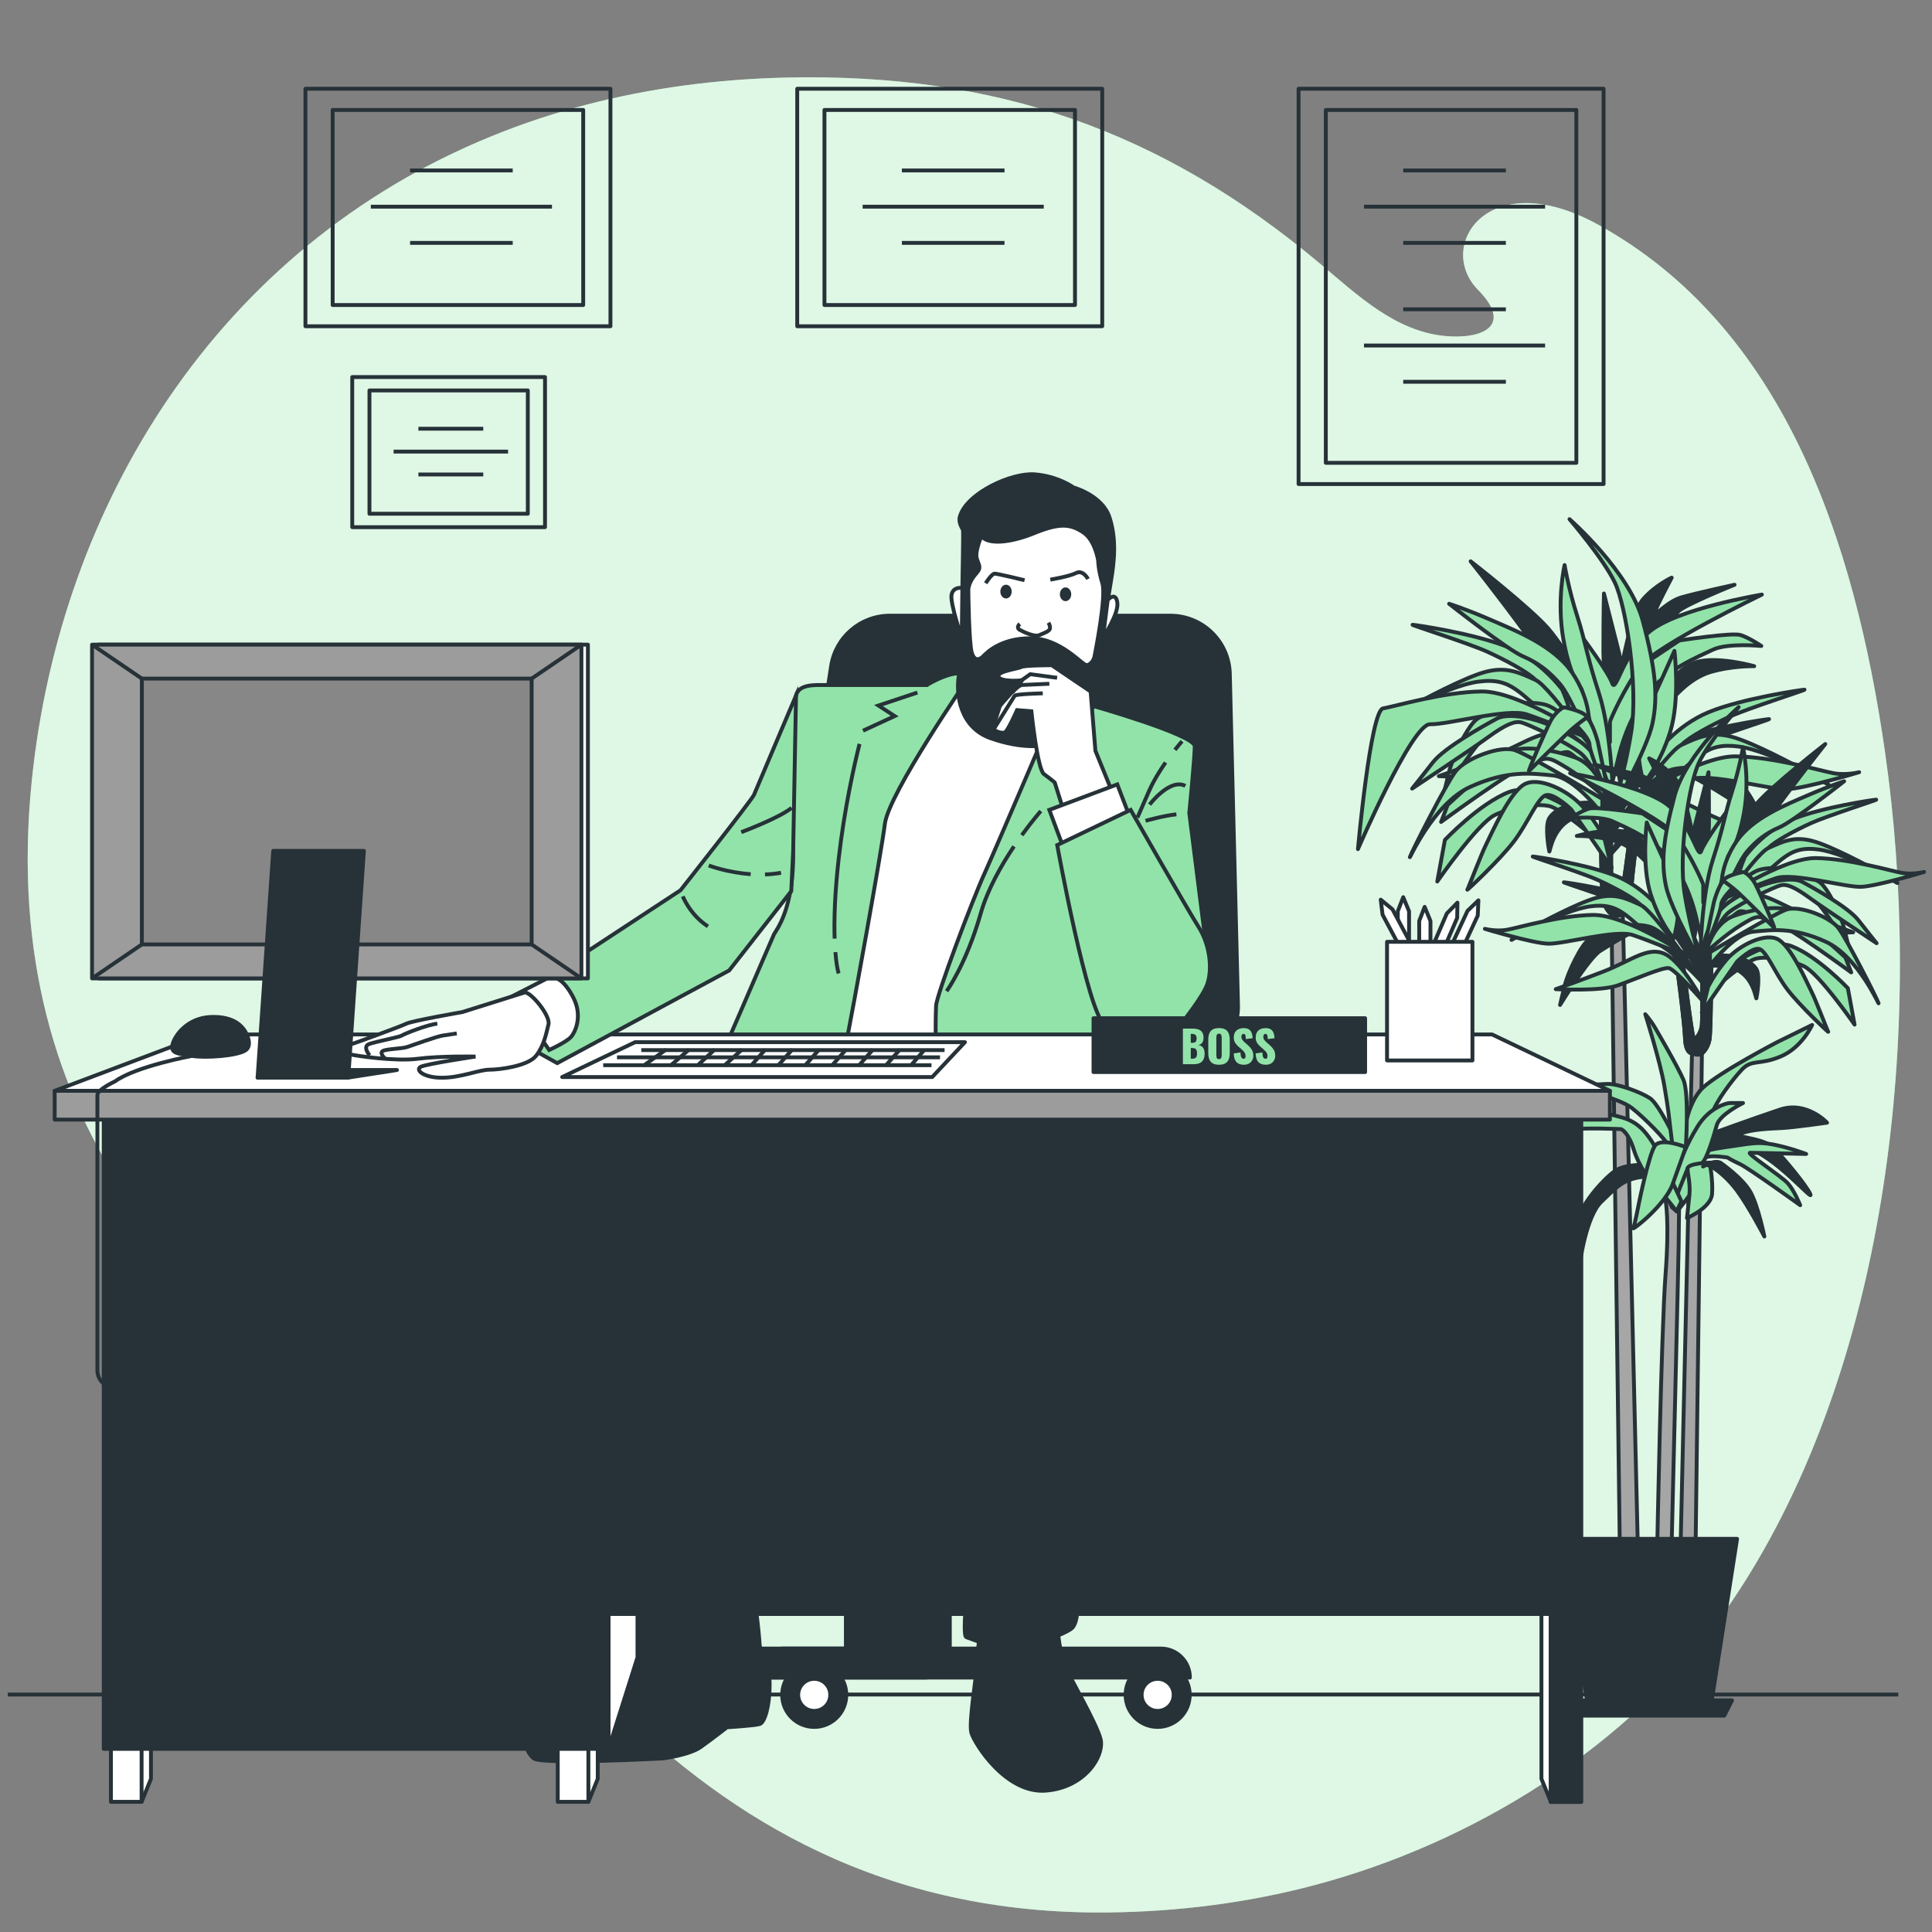 <?xml version="1.0" encoding="utf-8"?>
<!-- Generator: Adobe Illustrator 27.5.0, SVG Export Plug-In . SVG Version: 6.00 Build 0)  -->
<svg version="1.1" xmlns="http://www.w3.org/2000/svg" xmlns:xlink="http://www.w3.org/1999/xlink" x="0px" y="0px" viewBox="0 0 500 500" style="enable-background:new 0 0 500 500;" xml:space="preserve">
<rect x="0" y="0" width="500" height="500" fill="#808080" stroke="none"/>
<g id="Background_Simple">
	<g>
		<path style="fill:#92E3A9;" d="M453.064,406.878c-1.775,2.907-3.617,5.758-5.536,8.54
			c-25.553,37.039-67.129,61.769-107.188,72.415c-17.549,4.673-35.499,6.888-53.367,7.108
			c-117.194,1.39-157.58-100.475-194.625-127.434C55.303,340.55-1.427,294.674,8.265,201.66
			c7.358-70.721,47.75-137.474,119.102-166.471c7.859-3.204,16.101-5.949,24.713-8.179c16.021-4.151,33.331-6.569,51.923-6.947
			c53.403-1.091,96.362,13.456,137.845,48.349c9.643,8.111,19.207,17.225,31.96,18.529c9.271,0.948,18.168-2.306,8.703-11.927
			c-11.124-11.309,2.607-32.623,31.182-16.822c47.727,26.391,66.216,81.128,74.156,136.505
			C497.596,262.669,489.826,346.683,453.064,406.878z"/>
		<path style="opacity:0.7;fill:#FFFFFF;" d="M453.064,406.878c-1.775,2.907-3.617,5.758-5.536,8.54
			c-25.553,37.039-67.129,61.769-107.188,72.415c-17.549,4.673-35.499,6.888-53.367,7.108
			c-117.194,1.39-157.58-100.475-194.625-127.434C55.303,340.55-1.427,294.674,8.265,201.66
			c7.358-70.721,47.75-137.474,119.102-166.471c7.859-3.204,16.101-5.949,24.713-8.179c16.021-4.151,33.331-6.569,51.923-6.947
			c53.403-1.091,96.362,13.456,137.845,48.349c9.643,8.111,19.207,17.225,31.96,18.529c9.271,0.948,18.168-2.306,8.703-11.927
			c-11.124-11.309,2.607-32.623,31.182-16.822c47.727,26.391,66.216,81.128,74.156,136.505
			C497.596,262.669,489.826,346.683,453.064,406.878z"/>
	</g>
</g>
<g id="Floor">
	
		<line style="fill:none;stroke:#263238;stroke-linejoin:round;stroke-miterlimit:10;" x1="491.275" y1="438.534" x2="2.002" y2="438.534"/>
</g>
<g id="Plant">
	<g>
		<g>
			<g>
				<path style="fill:#A6A6A6;stroke:#263238;stroke-linecap:round;stroke-linejoin:round;stroke-miterlimit:10;" d="
					M414.249,203.379c0,0,0,26.447,0.566,29.275c0.566,2.829,2.232,3.992,2.232,3.992l2.152,163.246l4.667,0.283l-2.829-118.87
					l-1.065-44.659c0,0,1.913,0.11,2.055-4.557c0.141-4.667,2.687-23.477,2.687-23.477l-1.839-0.566c0,0-2.829,23.335-3.394,24.043
					c-0.566,0.707-2.121-1.414-2.404-3.677c-0.283-2.263,0-25.174,0-25.174L414.249,203.379z"/>
				<path style="fill:#263238;stroke:#263238;stroke-linecap:round;stroke-linejoin:round;stroke-miterlimit:10;" d="
					M419.973,236.646c0.2-0.077,0.43-0.165,0.671-0.256c0.566-0.41,1.298-1.481,1.383-4.301c0.141-4.667,2.687-23.477,2.687-23.477
					l-1.839-0.566c0,0-2.829,23.335-3.394,24.043c-0.566,0.707-2.121-1.414-2.404-3.677c-0.283-2.263,0-25.174,0-25.174
					l-2.829,0.142c0,0,0,26.447,0.566,29.275c0.566,2.829,2.232,3.992,2.232,3.992S417.736,237.506,419.973,236.646z"/>
				<path style="fill:#263238;stroke:#263238;stroke-linecap:round;stroke-linejoin:round;stroke-miterlimit:10;" d="
					M419.07,202.931c0,0,5.374-7.496,14.001-11.031c8.627-3.536,24.184-5.798,24.75-5.798s-14.567,4.808-19.234,6.93
					c-4.667,2.121-10.749,5.374-12.587,7.354c-1.839,1.98-10.466,15.84-10.466,15.84S415.817,210.568,419.07,202.931z"/>
				<path style="fill:#92E3A9;stroke:#263238;stroke-linecap:round;stroke-linejoin:round;stroke-miterlimit:10;" d="
					M404.329,178.524c0,0-5.374-7.496-14.001-11.031c-8.627-3.536-24.184-5.798-24.75-5.798c-0.566,0,14.567,4.809,19.234,6.93
					c4.667,2.121,10.749,5.374,12.587,7.354c1.839,1.98,10.466,15.84,10.466,15.84S407.581,186.161,404.329,178.524z"/>
				<path style="fill:#92E3A9;stroke:#263238;stroke-linecap:round;stroke-linejoin:round;stroke-miterlimit:10;" d="
					M416.208,199.596c0,0-14.708-21.78-18.81-23.618c-4.101-1.839-7.354-3.536-12.87-2.121c-5.516,1.414-16.971,7.637-19.093,8.768
					c-2.121,1.131-4.95,3.111-6.081,3.677c-1.131,0.566,14.567-8.769,23.335-9.9c8.768-1.132,10.324,3.111,19.8,10.465
					C411.966,194.222,416.208,199.596,416.208,199.596z"/>
				<path style="fill:#92E3A9;stroke:#263238;stroke-linecap:round;stroke-linejoin:round;stroke-miterlimit:10;" d="
					M416.208,199.596c0,0-9.759-15.557-16.406-17.254c-6.647-1.697-14.567,1.98-17.254,3.536
					c-2.687,1.556-6.647,10.324-7.496,13.718c-0.849,3.394-1.414,5.94-1.414,5.94s8.486-13.86,11.88-15.981
					c3.394-2.121,8.627-5.374,10.183-5.657C397.257,183.615,412.814,193.091,416.208,199.596z"/>
				<path style="fill:#92E3A9;stroke:#263238;stroke-linecap:round;stroke-linejoin:round;stroke-miterlimit:10;" d="
					M412.249,191.535c0,0-18.951-12.729-28.851-12.587c-9.9,0.141-22.204,3.818-25.457,4.384
					c-3.253,0.566-6.506,36.418-6.506,36.418s14.001-32.458,18.668-32.317c4.667,0.141,19.941-4.243,25.033-2.546
					C400.227,186.585,412.249,191.535,412.249,191.535z"/>
				<path style="fill:#92E3A9;stroke:#263238;stroke-linecap:round;stroke-linejoin:round;stroke-miterlimit:10;" d="
					M415.926,204.546c0,0-6.081-11.456-11.173-14.001c-5.091-2.546-10.183,1.98-18.244,5.091
					c-8.061,3.111-14.143,5.233-14.143,5.233s13.294,0.707,18.386-1.132c5.091-1.838,13.153-5.374,14.991-5.091
					C407.581,194.929,415.926,204.546,415.926,204.546z"/>
				<path style="fill:#263238;stroke:#263238;stroke-linecap:round;stroke-linejoin:round;stroke-miterlimit:10;" d="
					M420.331,208.329c0,0-5.374-28.992-5.374-39.6c0-10.607,0.141-15.133,0.141-15.133s3.536,13.86,3.96,15.557
					c0.424,1.697,0.424,4.526,0.424,4.526s2.546-14.991,5.799-18.668c3.253-3.677,7.354-5.516,7.354-5.516s-3.677,6.93-4.384,8.91
					c-0.707,1.98,2.97-2.687,6.93-3.819c3.96-1.131,13.719-3.253,13.719-3.253s-13.011,5.233-14.567,6.93
					c-1.556,1.697-5.374,7.92-5.657,8.627c-0.283,0.707-4.95,8.768-6.223,13.436S420.331,208.329,420.331,208.329z"/>
				<path style="fill:#92E3A9;stroke:#263238;stroke-linecap:round;stroke-linejoin:round;stroke-miterlimit:10;" d="
					M423.583,173.113l11.031-7.354c0,0,13.577-2.121,15.84-1.414c2.263,0.707,5.374,2.829,5.374,2.829s-8.768-0.848-12.587,0.99
					c-3.818,1.839-12.163,5.091-17.113,11.738c-4.95,6.647-6.788,14.001-7.354,16.406c-0.566,2.404-1.697,6.93-1.697,6.93
					s-2.546-12.304-1.556-17.254C416.512,181.033,423.583,173.113,423.583,173.113z"/>
				<path style="fill:#92E3A9;stroke:#263238;stroke-linecap:round;stroke-linejoin:round;stroke-miterlimit:10;" d="
					M409.724,165.194c0,0,6.506,8.768,7.496,11.597c0.99,2.828,2.546-7.071,9.476-13.153c6.93-6.081,29.275-9.758,29.275-9.758
					s-27.154,13.153-31.255,18.385c-4.102,5.233-8.061,14.143-8.061,14.567c0,0.424,0,5.233,0,5.233L409.724,165.194z"/>
				<path style="fill:#263238;stroke:#263238;stroke-linecap:round;stroke-linejoin:round;stroke-miterlimit:10;" d="
					M414.403,183.592c0,0-9.051-15.557-13.718-20.931c-4.667-5.374-20.083-17.396-20.083-17.396s6.364,7.92,14.567,19.093
					c8.203,11.173,21.214,27.578,21.214,27.578L414.403,183.592z"/>
				<path style="fill:#92E3A9;stroke:#263238;stroke-linecap:round;stroke-linejoin:round;stroke-miterlimit:10;" d="
					M413.118,213.986c0,0-14.708-12.021-22.487-9.051c-7.778,2.97-16.688,12.445-16.688,12.445l-1.98,10.749
					c0,0,10.466-15.133,14.991-17.254c4.526-2.121,10.89-2.97,14.001-2.263c3.111,0.707,12.304,8.486,12.728,9.476
					C414.108,219.077,413.118,213.986,413.118,213.986z"/>
				<path style="fill:#92E3A9;stroke:#263238;stroke-linecap:round;stroke-linejoin:round;stroke-miterlimit:10;" d="
					M409.299,178.346c0,0-2.829-2.546-4.667-12.728c-1.839-10.183,0.283-19.376,0.283-19.376s0.99,6.081,3.253,13.153
					c2.263,7.071,2.263,9.617,5.657,20.083c3.394,10.466,3.818,29.275,3.677,29.7C417.361,209.602,409.299,178.346,409.299,178.346z
					"/>
				<path style="fill:#263238;stroke:#263238;stroke-linecap:round;stroke-linejoin:round;stroke-miterlimit:10;" d="
					M432.493,181.316c0,0,4.384-5.657,10.041-7.354c5.657-1.697,11.456-1.556,11.456-1.556s-8.486-2.404-14.143-1.273
					c-5.657,1.132-10.041,7.779-12.021,14.001c-1.98,6.223-1.98,20.79-1.98,20.79S428.958,186.832,432.493,181.316z"/>
				<path style="fill:#92E3A9;stroke:#263238;stroke-linecap:round;stroke-linejoin:round;stroke-miterlimit:10;" d="
					M411.22,186.798c0,0,0.305-5.955-4.428-12.826c-4.733-6.871-14.353-10.688-21.071-13.589
					c-6.718-2.901-10.688-4.123-10.688-4.123s15.116,11.91,19.086,13.589c3.97,1.68,6.871,3.97,9.62,7.176
					c2.748,3.206,7.635,14.964,7.635,15.727C411.373,193.516,411.22,186.798,411.22,186.798z"/>
				<path style="fill:#92E3A9;stroke:#263238;stroke-linecap:round;stroke-linejoin:round;stroke-miterlimit:10;" d="
					M428.251,195.318c0,0,5.374-7.496,14.001-11.031c8.627-3.536,24.184-5.798,24.75-5.798s-14.567,4.809-19.234,6.93
					c-4.667,2.121-10.748,5.374-12.587,7.354c-1.839,1.98-10.465,15.84-10.465,15.84S424.998,202.955,428.251,195.318z"/>
				<path style="fill:#92E3A9;stroke:#263238;stroke-linecap:round;stroke-linejoin:round;stroke-miterlimit:10;" d="
					M416.371,216.39c0,0,14.708-21.78,18.81-23.618c4.101-1.839,7.354-3.536,12.87-2.121c5.516,1.414,16.971,7.637,19.093,8.768
					c2.121,1.131,4.95,3.111,6.081,3.677c1.131,0.566-14.567-8.768-23.336-9.9c-8.768-1.131-10.324,3.111-19.8,10.466
					C420.613,211.016,416.371,216.39,416.371,216.39z"/>
				<path style="fill:#263238;stroke:#263238;stroke-linecap:round;stroke-linejoin:round;stroke-miterlimit:10;" d="
					M416.371,216.39c0,0,9.758-15.557,16.405-17.254c6.647-1.697,14.567,1.98,17.254,3.536c2.687,1.556,6.647,10.324,7.496,13.718
					c0.849,3.394,1.414,5.94,1.414,5.94s-8.486-13.86-11.88-15.981s-8.627-5.374-10.183-5.657
					C435.322,200.409,419.765,209.885,416.371,216.39z"/>
				<path style="fill:#92E3A9;stroke:#263238;stroke-linecap:round;stroke-linejoin:round;stroke-miterlimit:10;" d="
					M420.331,208.329c0,0,18.951-12.728,28.851-12.587c9.9,0.141,22.204,3.818,25.457,4.384c3.253,0.566,6.506-0.283,6.506-0.283
					s-14.001,4.243-18.668,4.384c-4.667,0.141-19.941-4.243-25.033-2.546C432.352,203.379,420.331,208.329,420.331,208.329z"/>
				<path style="fill:#92E3A9;stroke:#263238;stroke-linecap:round;stroke-linejoin:round;stroke-miterlimit:10;" d="
					M425.422,202.672c0,0-3.253-9.9,0.141-17.113c3.394-7.213,7.779-17.113,7.779-17.113s1.556,12.587-1.132,21.073
					C429.523,198.005,425.422,202.672,425.422,202.672z"/>
				<path style="fill:#92E3A9;stroke:#263238;stroke-linecap:round;stroke-linejoin:round;stroke-miterlimit:10;" d="
					M417.219,209.885c0,0,0-12.304-8.486-18.103c-8.486-5.799-17.961-7.637-21.355-5.799c-3.394,1.839-13.577,7.496-16.547,11.314
					c-2.97,3.819-5.374,6.788-5.374,6.788s14.991-9.9,19.658-13.294c4.667-3.394,6.93-4.243,8.627-3.818
					c1.697,0.424,11.456,4.95,15.274,7.92C412.835,197.863,417.219,209.885,417.219,209.885z"/>
				<path style="fill:#263238;stroke:#263238;stroke-linecap:round;stroke-linejoin:round;stroke-miterlimit:10;" d="
					M417.502,211.865c-0.142-0.424,0.283-3.677-5.516-4.101c-5.798-0.424-10.183,2.121-11.173,4.243
					c-0.99,2.121,0,7.778,0.141,8.344c0.141,0.566,0.849-7.496,7.637-9.051C415.381,209.743,417.502,211.865,417.502,211.865z"/>
				<path style="fill:#92E3A9;stroke:#263238;stroke-linecap:round;stroke-linejoin:round;stroke-miterlimit:10;" d="
					M415.239,217.097c0,0-1.839-3.96-5.516-8.203s-11.597-8.203-15.415-5.799c-3.819,2.404-8.203,12.446-9.617,15.274
					c-1.414,2.829-4.667,11.456-4.95,11.88c-0.283,0.424,8.344-7.637,12.021-12.446c3.677-4.809,6.223-11.456,8.344-12.021
					c2.121-0.566,6.506,3.677,6.506,3.677l10.466,15.133L415.239,217.097z"/>
				<path style="fill:#92E3A9;stroke:#263238;stroke-linecap:round;stroke-linejoin:round;stroke-miterlimit:10;" d="
					M415.805,206.773c0,0-1.839-8.486-8.203-10.748c-6.364-2.263-14.001-3.111-16.971-1.414
					c-2.97,1.697-15.981,13.718-15.981,13.718l-1.697,4.384c0,0,19.093-14.001,23.477-15.416c4.384-1.414,4.384-1.414,9.051,1.414
					C410.148,201.54,415.805,206.773,415.805,206.773z"/>
				<path style="fill:#92E3A9;stroke:#263238;stroke-linecap:round;stroke-linejoin:round;stroke-miterlimit:10;" d="
					M414.674,206.773c0,0-18.527-11.173-22.487-12.587c-3.96-1.414-12.87,2.121-15.416,5.374
					c-2.546,3.253-11.455,20.931-11.88,22.204c-0.424,1.273,5.94-13.719,15.557-18.103c9.617-4.384,15.84-3.536,21.497-2.97
					c5.657,0.566,12.728,10.041,12.728,10.041V206.773z"/>
				<path style="fill:#92E3A9;stroke:#263238;stroke-linecap:round;stroke-linejoin:round;stroke-miterlimit:10;" d="
					M416.654,221.34c0,0,6.081-11.456,11.173-14.001c5.091-2.546,10.183,1.98,18.244,5.091c8.061,3.111,14.143,5.233,14.143,5.233
					s-13.294,0.707-18.386-1.131c-5.091-1.839-13.153-5.374-14.991-5.091C424.998,211.723,416.654,221.34,416.654,221.34z"/>
				<path style="fill:#92E3A9;stroke:#263238;stroke-linecap:round;stroke-linejoin:round;stroke-miterlimit:10;" d="
					M417.219,209.885c0,0,3.111-8.91,4.95-20.507c1.839-11.597-1.273-32.387-4.243-38.609c-2.97-6.223-11.738-16.406-11.738-16.406
					s15.557,13.577,18.951,26.305c3.394,12.729,3.96,19.517,2.546,26.447C426.271,194.045,417.219,209.885,417.219,209.885z"/>
				<g>
					<path style="fill:#92E3A9;stroke:#263238;stroke-linecap:round;stroke-linejoin:round;stroke-miterlimit:10;" d="
						M413.511,191.989c0,0-1.374-5.191-2.901-6.26c-1.527-1.069-4.581,0.153-4.581,0.153s5.344,4.733,5.344,6.871
						c0,2.138,5.429,15.009,5.429,15.009L413.511,191.989z"/>
					<path style="fill:#92E3A9;stroke:#263238;stroke-linecap:round;stroke-linejoin:round;stroke-miterlimit:10;" d="
						M410.61,185.729c0,0-2.29,1.602-4.078,3.22c-1.788,1.617-10.301,10.045-10.811,10.556c-0.511,0.511,4.427-10.726,5.533-12.855
						c1.107-2.128,3.065-3.661,3.66-3.575C405.51,183.16,410.772,184.382,410.61,185.729z"/>
				</g>
			</g>
			<g>
				<path style="fill:#A6A6A6;stroke:#263238;stroke-linecap:round;stroke-linejoin:round;stroke-miterlimit:10;" d="
					M442.903,243.479c0,0,0,23.175-0.496,25.654c-0.496,2.478-1.956,3.498-1.956,3.498l-1.886,147.592l-4.09,0.248l2.479-108.705
					l0.933-39.135c0,0-1.677,0.096-1.801-3.994c-0.124-4.09-2.355-20.573-2.355-20.573l1.611-0.496c0,0,2.479,20.449,2.974,21.068
					c0.496,0.62,1.859-1.239,2.107-3.222c0.248-1.983,0-22.06,0-22.06L442.903,243.479z"/>
				<path style="fill:#263238;stroke:#263238;stroke-linecap:round;stroke-linejoin:round;stroke-miterlimit:10;" d="
					M437.888,272.631c-0.176-0.067-0.377-0.144-0.588-0.224c-0.496-0.359-1.137-1.298-1.212-3.769
					c-0.124-4.09-2.355-20.573-2.355-20.573l1.611-0.496c0,0,2.479,20.449,2.974,21.068c0.496,0.62,1.859-1.239,2.107-3.222
					c0.248-1.983,0-22.06,0-22.06l2.479,0.124c0,0,0,23.175-0.496,25.654c-0.496,2.478-1.956,3.498-1.956,3.498
					S439.848,273.385,437.888,272.631z"/>
				<path style="fill:#263238;stroke:#263238;stroke-linecap:round;stroke-linejoin:round;stroke-miterlimit:10;" d="
					M438.679,243.087c0,0-4.709-6.568-12.269-9.667c-7.56-3.098-21.192-5.081-21.688-5.081s12.765,4.214,16.855,6.073
					c4.09,1.859,9.419,4.709,11.03,6.444c1.611,1.735,9.171,13.88,9.171,13.88S441.529,249.779,438.679,243.087z"/>
				<path style="fill:#92E3A9;stroke:#263238;stroke-linecap:round;stroke-linejoin:round;stroke-miterlimit:10;" d="
					M451.597,221.699c0,0,4.709-6.568,12.269-9.667c7.56-3.098,21.192-5.081,21.688-5.081c0.496,0-12.765,4.214-16.855,6.073
					c-4.09,1.859-9.419,4.709-11.03,6.445c-1.611,1.735-9.171,13.88-9.171,13.88S448.746,228.391,451.597,221.699z"/>
				<path style="fill:#92E3A9;stroke:#263238;stroke-linecap:round;stroke-linejoin:round;stroke-miterlimit:10;" d="
					M441.187,240.165c0,0,12.889-19.085,16.483-20.697s6.444-3.098,11.278-1.859c4.833,1.239,14.872,6.692,16.731,7.684
					c1.859,0.991,4.338,2.726,5.329,3.222c0.991,0.496-12.765-7.684-20.449-8.675c-7.684-0.991-9.047,2.727-17.35,9.171
					C444.905,235.455,441.187,240.165,441.187,240.165z"/>
				<path style="fill:#92E3A9;stroke:#263238;stroke-linecap:round;stroke-linejoin:round;stroke-miterlimit:10;" d="
					M441.187,240.165c0,0,8.551-13.632,14.376-15.12s12.765,1.735,15.12,3.098s5.825,9.047,6.568,12.021
					c0.744,2.974,1.239,5.205,1.239,5.205s-7.436-12.145-10.41-14.004c-2.974-1.859-7.56-4.709-8.923-4.957
					C457.793,226.161,444.161,234.464,441.187,240.165z"/>
				<path style="fill:#92E3A9;stroke:#263238;stroke-linecap:round;stroke-linejoin:round;stroke-miterlimit:10;" d="
					M444.657,233.101c0,0,16.607-11.154,25.282-11.03c8.675,0.124,19.457,3.346,22.308,3.842s5.701-0.248,5.701-0.248
					s-12.269,3.718-16.359,3.842c-4.09,0.124-17.474-3.718-21.936-2.231C455.191,228.763,444.657,233.101,444.657,233.101z"/>
				<path style="fill:#92E3A9;stroke:#263238;stroke-linecap:round;stroke-linejoin:round;stroke-miterlimit:10;" d="
					M441.434,244.502c0,0,5.329-10.038,9.791-12.269c4.461-2.231,8.923,1.735,15.987,4.462c7.064,2.727,12.393,4.586,12.393,4.586
					s-11.65,0.62-16.111-0.991c-4.462-1.611-11.526-4.709-13.137-4.462C448.746,236.075,441.434,244.502,441.434,244.502z"/>
				<path style="fill:#263238;stroke:#263238;stroke-linecap:round;stroke-linejoin:round;stroke-miterlimit:10;" d="
					M437.574,247.817c0,0,4.709-25.406,4.709-34.701c0-9.295-0.124-13.261-0.124-13.261s-3.098,12.145-3.47,13.632
					c-0.372,1.487-0.372,3.966-0.372,3.966s-2.231-13.137-5.081-16.359c-2.85-3.222-6.444-4.833-6.444-4.833
					s3.222,6.073,3.842,7.808c0.62,1.735-2.603-2.355-6.073-3.346s-12.021-2.85-12.021-2.85s11.402,4.585,12.765,6.073
					c1.363,1.487,4.709,6.94,4.957,7.56c0.248,0.62,4.337,7.684,5.453,11.773C436.831,227.368,437.574,247.817,437.574,247.817z"/>
				<path style="fill:#92E3A9;stroke:#263238;stroke-linecap:round;stroke-linejoin:round;stroke-miterlimit:10;" d="
					M434.724,216.958l-9.667-6.444c0,0-11.897-1.859-13.88-1.239c-1.983,0.62-4.709,2.479-4.709,2.479s7.684-0.744,11.03,0.867
					c3.346,1.611,10.658,4.462,14.996,10.286c4.338,5.825,5.949,12.269,6.444,14.376c0.496,2.107,1.487,6.073,1.487,6.073
					s2.231-10.782,1.363-15.12S434.724,216.958,434.724,216.958z"/>
				<path style="fill:#92E3A9;stroke:#263238;stroke-linecap:round;stroke-linejoin:round;stroke-miterlimit:10;" d="
					M446.869,210.018c0,0-5.701,7.684-6.568,10.162c-0.867,2.479-2.231-6.197-8.303-11.526c-6.073-5.329-25.654-8.551-25.654-8.551
					s23.795,11.526,27.389,16.111c3.594,4.585,7.064,12.393,7.064,12.765c0,0.372,0,4.586,0,4.586L446.869,210.018z"/>
				<path style="fill:#263238;stroke:#263238;stroke-linecap:round;stroke-linejoin:round;stroke-miterlimit:10;" d="
					M442.769,226.14c0,0,7.932-13.632,12.021-18.342c4.09-4.709,17.598-15.244,17.598-15.244s-5.577,6.94-12.765,16.731
					c-7.188,9.791-18.59,24.167-18.59,24.167L442.769,226.14z"/>
				<path style="fill:#92E3A9;stroke:#263238;stroke-linecap:round;stroke-linejoin:round;stroke-miterlimit:10;" d="
					M443.895,252.774c0,0,12.889-10.534,19.705-7.932c6.816,2.602,14.624,10.906,14.624,10.906l1.735,9.419
					c0,0-9.171-13.261-13.137-15.12c-3.966-1.859-9.543-2.603-12.269-1.983c-2.726,0.62-10.782,7.436-11.154,8.303
					C443.027,257.236,443.895,252.774,443.895,252.774z"/>
				<path style="fill:#92E3A9;stroke:#263238;stroke-linecap:round;stroke-linejoin:round;stroke-miterlimit:10;" d="
					M447.241,221.543c0,0,2.479-2.231,4.09-11.154c1.611-8.923-0.248-16.979-0.248-16.979s-0.868,5.329-2.85,11.526
					c-1.983,6.197-1.983,8.427-4.957,17.598c-2.974,9.171-3.346,25.654-3.222,26.026
					C440.177,248.932,447.241,221.543,447.241,221.543z"/>
				<path style="fill:#263238;stroke:#263238;stroke-linecap:round;stroke-linejoin:round;stroke-miterlimit:10;" d="
					M426.916,224.146c0,0-3.842-4.957-8.799-6.444c-4.957-1.487-10.039-1.363-10.039-1.363s7.436-2.107,12.393-1.115
					c4.957,0.992,8.799,6.816,10.534,12.269c1.735,5.453,1.735,18.218,1.735,18.218S430.014,228.979,426.916,224.146z"/>
				<path style="fill:#92E3A9;stroke:#263238;stroke-linecap:round;stroke-linejoin:round;stroke-miterlimit:10;" d="
					M445.558,228.949c0,0-0.268-5.218,3.88-11.239c4.148-6.021,12.577-9.366,18.465-11.908c5.887-2.542,9.366-3.613,9.366-3.613
					s-13.246,10.436-16.725,11.908c-3.479,1.472-6.021,3.479-8.43,6.289c-2.408,2.81-6.69,13.113-6.69,13.782
					C445.424,234.837,445.558,228.949,445.558,228.949z"/>
				<path style="fill:#92E3A9;stroke:#263238;stroke-linecap:round;stroke-linejoin:round;stroke-miterlimit:10;" d="
					M430.634,236.415c0,0-4.709-6.568-12.269-9.667c-7.56-3.098-21.192-5.081-21.688-5.081s12.765,4.214,16.855,6.073
					c4.09,1.859,9.419,4.709,11.03,6.444c1.611,1.735,9.171,13.88,9.171,13.88S433.485,243.107,430.634,236.415z"/>
				<path style="fill:#92E3A9;stroke:#263238;stroke-linecap:round;stroke-linejoin:round;stroke-miterlimit:10;" d="
					M441.044,254.881c0,0-12.889-19.085-16.483-20.697c-3.594-1.611-6.444-3.098-11.278-1.859
					c-4.833,1.239-14.872,6.692-16.731,7.684c-1.859,0.992-4.338,2.727-5.329,3.222c-0.991,0.496,12.765-7.684,20.449-8.675
					c7.684-0.992,9.047,2.726,17.351,9.171C437.326,250.172,441.044,254.881,441.044,254.881z"/>
				<path style="fill:#263238;stroke:#263238;stroke-linecap:round;stroke-linejoin:round;stroke-miterlimit:10;" d="
					M441.044,254.881c0,0-8.551-13.632-14.376-15.12c-5.825-1.487-12.765,1.735-15.12,3.098c-2.355,1.363-5.825,9.047-6.568,12.021
					c-0.744,2.974-1.239,5.205-1.239,5.205s7.436-12.145,10.41-14.004c2.974-1.859,7.56-4.709,8.923-4.957
					C424.438,240.877,438.07,249.18,441.044,254.881z"/>
				<path style="fill:#92E3A9;stroke:#263238;stroke-linecap:round;stroke-linejoin:round;stroke-miterlimit:10;" d="
					M437.574,247.817c0,0-16.607-11.154-25.282-11.03c-8.675,0.124-19.457,3.346-22.308,3.842c-2.85,0.496-5.701-0.248-5.701-0.248
					s12.269,3.718,16.359,3.842c4.09,0.124,17.474-3.718,21.936-2.231C427.04,243.479,437.574,247.817,437.574,247.817z"/>
				<path style="fill:#92E3A9;stroke:#263238;stroke-linecap:round;stroke-linejoin:round;stroke-miterlimit:10;" d="
					M433.113,242.86c0,0,2.85-8.675-0.124-14.996c-2.974-6.321-6.816-14.996-6.816-14.996s-1.363,11.03,0.991,18.466
					C429.519,238.77,433.113,242.86,433.113,242.86z"/>
				<path style="fill:#92E3A9;stroke:#263238;stroke-linecap:round;stroke-linejoin:round;stroke-miterlimit:10;" d="
					M440.301,249.18c0,0,0-10.782,7.436-15.863c7.436-5.081,15.739-6.692,18.714-5.081c2.974,1.611,11.897,6.568,14.5,9.915
					c2.603,3.346,4.709,5.949,4.709,5.949s-13.137-8.675-17.227-11.65s-6.073-3.718-7.56-3.346
					c-1.487,0.372-10.038,4.338-13.385,6.94C444.143,238.646,440.301,249.18,440.301,249.18z"/>
				<path style="fill:#263238;stroke:#263238;stroke-linecap:round;stroke-linejoin:round;stroke-miterlimit:10;" d="
					M440.053,250.915c0.124-0.372-0.248-3.222,4.833-3.594c5.081-0.372,8.923,1.859,9.791,3.718c0.868,1.859,0,6.816-0.124,7.312
					c-0.124,0.496-0.744-6.568-6.692-7.932C441.912,249.056,440.053,250.915,440.053,250.915z"/>
				<path style="fill:#92E3A9;stroke:#263238;stroke-linecap:round;stroke-linejoin:round;stroke-miterlimit:10;" d="
					M442.036,255.501c0,0,1.611-3.47,4.833-7.188c3.222-3.718,10.162-7.188,13.508-5.081c3.346,2.107,7.188,10.906,8.427,13.385
					c1.239,2.479,4.09,10.038,4.338,10.41c0.248,0.372-7.312-6.692-10.534-10.906c-3.222-4.214-5.453-10.038-7.312-10.534
					c-1.859-0.496-5.701,3.222-5.701,3.222l-9.171,13.261L442.036,255.501z"/>
				<path style="fill:#92E3A9;stroke:#263238;stroke-linecap:round;stroke-linejoin:round;stroke-miterlimit:10;" d="
					M441.54,246.454c0,0,1.611-7.436,7.188-9.419c5.577-1.983,12.269-2.726,14.872-1.239c2.603,1.487,14.004,12.021,14.004,12.021
					l1.487,3.842c0,0-16.731-12.269-20.573-13.508c-3.842-1.239-3.842-1.239-7.932,1.239
					C446.497,241.868,441.54,246.454,441.54,246.454z"/>
				<path style="fill:#92E3A9;stroke:#263238;stroke-linecap:round;stroke-linejoin:round;stroke-miterlimit:10;" d="
					M442.531,246.454c0,0,16.235-9.791,19.705-11.03c3.47-1.239,11.278,1.859,13.508,4.709c2.231,2.85,10.039,18.342,10.41,19.457
					c0.372,1.115-5.205-12.021-13.633-15.863c-8.427-3.842-13.88-3.098-18.838-2.602c-4.957,0.496-11.154,8.799-11.154,8.799
					V246.454z"/>
				<path style="fill:#92E3A9;stroke:#263238;stroke-linecap:round;stroke-linejoin:round;stroke-miterlimit:10;" d="
					M440.797,259.219c0,0-5.329-10.038-9.791-12.269c-4.461-2.231-8.923,1.735-15.987,4.462c-7.064,2.727-12.393,4.585-12.393,4.585
					s11.65,0.62,16.111-0.992c4.462-1.611,11.526-4.709,13.137-4.462C433.485,250.791,440.797,259.219,440.797,259.219z"/>
				<path style="fill:#92E3A9;stroke:#263238;stroke-linecap:round;stroke-linejoin:round;stroke-miterlimit:10;" d="
					M440.301,249.18c0,0-2.727-7.808-4.338-17.97c-1.611-10.162,1.115-28.38,3.718-33.833c2.603-5.453,10.286-14.376,10.286-14.376
					s-13.632,11.897-16.607,23.051c-2.974,11.154-3.47,17.103-2.231,23.175C432.369,235.3,440.301,249.18,440.301,249.18z"/>
				<g>
					<path style="fill:#92E3A9;stroke:#263238;stroke-linecap:round;stroke-linejoin:round;stroke-miterlimit:10;" d="
						M443.55,233.499c0,0,1.204-4.549,2.542-5.486c1.338-0.937,4.014,0.134,4.014,0.134s-4.683,4.148-4.683,6.021
						c0,1.873-4.757,13.152-4.757,13.152L443.55,233.499z"/>
					<path style="fill:#92E3A9;stroke:#263238;stroke-linecap:round;stroke-linejoin:round;stroke-miterlimit:10;" d="
						M446.093,228.013c0,0,2.007,1.404,3.574,2.822c1.566,1.417,9.026,8.803,9.474,9.25s-3.879-9.399-4.849-11.264
						c-0.97-1.865-2.685-3.208-3.208-3.133C450.561,225.762,445.951,226.833,446.093,228.013z"/>
				</g>
			</g>
			<g>
				<path style="fill:#263238;stroke:#263238;stroke-linecap:round;stroke-linejoin:round;stroke-miterlimit:10;" d="
					M442.298,293.636c0,0,11.415-4.165,18.356-6.479c6.941-2.314,12.186,3.394,12.186,3.394s-8.638,1.234-11.723,1.388
					c-3.085,0.154-7.713,0.309-10.489,1.388c-2.777,1.08,5.553,0.926,8.33,3.702c2.777,2.777,8.638,9.872,9.564,12.032
					c0.926,2.159-9.409-10.181-16.659-12.032c-7.25-1.851-12.957,2.005-12.957,2.005L442.298,293.636z"/>
				<path style="fill:#A6A6A6;stroke:#263238;stroke-linecap:round;stroke-linejoin:round;stroke-miterlimit:10;" d="
					M431.038,310.604c0,0,1.08,5.09,0,19.282c-1.08,14.191-2.16,71.099-2.16,71.099l3.702,0.463c0,0,1.851-76.498,1.851-79.121
					c0-2.622,0.154-12.032,0.154-12.032L431.038,310.604z"/>
				<path style="fill:#92E3A9;stroke:#263238;stroke-linecap:round;stroke-linejoin:round;stroke-miterlimit:10;" d="
					M433.968,295.641c-0.287-0.627-4.628-9.872-6.941-11.415c-2.314-1.543-8.175-3.702-10.798-3.702
					c-2.622,0-9.409,0.771-9.409,0.771s12.032,2.777,15.425,5.399c3.394,2.622,9.255,8.638,9.41,9.718
					c0.154,1.08,1.388,3.548,1.388,3.548S435.665,299.343,433.968,295.641z"/>
				<path style="fill:#263238;stroke:#263238;stroke-linecap:round;stroke-linejoin:round;stroke-miterlimit:10;" d="
					M430.575,301.657c0,0-9.255-1.08-12.649,1.388c-3.394,2.468-9.409,9.409-9.409,13.112c0,3.702,0.309,12.186,0.309,11.415
					c0-0.771,1.697-12.803,5.553-16.505c3.856-3.702,5.553-5.862,10.643-6.479c5.09-0.617,5.09-0.617,5.09-0.617l5.245,2.776
					L430.575,301.657z"/>
				<path style="fill:#92E3A9;stroke:#263238;stroke-linecap:round;stroke-linejoin:round;stroke-miterlimit:10;" d="
					M437.66,299.415c0,0,1.851-1.543,8.484-2.468c6.633-0.925,8.484-1.542,12.649-0.771c4.165,0.771,8.638,2.468,8.638,2.468
					s-13.266-0.309-14.5-0.309c-1.234,0,8.021,6.016,9.718,7.867c1.697,1.851,3.239,5.707,3.239,5.707s-13.266-9.564-15.58-10.643
					c-2.314-1.08-3.239-1.697-3.239-1.697s-3.702-0.617-5.245-0.154c-1.542,0.463-2.776,0.926-3.239,1.08
					c-0.463,0.154-2.16,0.617-2.16,0.617L437.66,299.415z"/>
				<path style="fill:#92E3A9;stroke:#263238;stroke-linecap:round;stroke-linejoin:round;stroke-miterlimit:10;" d="
					M435.665,294.407c0,0,0.771-8.947,5.09-12.957s19.127-11.723,19.127-11.723l9.101-4.473c0,0-2.622,5.862-8.175,8.175
					c-5.553,2.314-7.404,0.617-10.027,3.394c-2.622,2.776-6.787,8.484-7.558,11.106c-0.771,2.622-5.862,9.872-6.17,11.569
					C436.745,301.194,435.665,294.407,435.665,294.407z"/>
				<path style="fill:#92E3A9;stroke:#263238;stroke-linecap:round;stroke-linejoin:round;stroke-miterlimit:10;" d="
					M436.282,296.875c0,0,0.926-13.883-0.617-17.431c-1.543-3.548-6.324-11.723-7.404-13.574c-1.08-1.851-2.468-3.394-2.468-3.394
					s3.856,12.186,4.936,18.51c1.08,6.324,1.234,8.33,1.542,10.952c0.309,2.622,0.617,4.936,0.617,4.936H436.282z"/>
				<path style="fill:#92E3A9;stroke:#263238;stroke-linecap:round;stroke-linejoin:round;stroke-miterlimit:10;" d="
					M434.277,301.966c0,0,2.005-5.553,5.09-10.489c3.085-4.936,7.558-6.016,8.33-6.016c0.771,0,3.394,0,3.394,0
					s-6.016,2.931-6.787,5.707c-0.771,2.777-2.468,8.484-3.702,9.718c-1.234,1.234-4.319,7.713-5.09,9.255
					c-0.771,1.542-2.777,2.314-2.777,2.314S429.958,308.29,434.277,301.966z"/>
				<path style="fill:#92E3A9;stroke:#263238;stroke-linecap:round;stroke-linejoin:round;stroke-miterlimit:10;" d="
					M436.745,302.428l-4.011,10.026l1.234,1.08c0,0,1.851-2.159,3.239-4.165c1.388-2.005,2.468-3.548,2.468-4.473
					S436.745,302.428,436.745,302.428z"/>
				<path style="fill:#92E3A9;stroke:#263238;stroke-linecap:round;stroke-linejoin:round;stroke-miterlimit:10;" d="
					M435.145,310.887c0,0-5.862-12.803-7.713-15.579c-1.851-2.777-3.856-5.09-7.867-6.17c-4.011-1.08-10.798-3.085-16.814-2.005
					c-6.016,1.08-16.351,2.468-16.351,2.468s7.404,3.393,16.351,2.776c8.947-0.617,16.814-0.154,16.814-0.154
					s1.851,0.771,3.239,5.245c1.388,4.473,4.319,8.484,6.17,10.181c1.851,1.697,4.936,5.862,4.936,5.862L435.145,310.887z"/>
				<path style="fill:#92E3A9;stroke:#263238;stroke-linecap:round;stroke-linejoin:round;stroke-miterlimit:10;" d="
					M436.282,296.875c0,0-6.479-2.622-8.021-0.309c-1.542,2.314-4.011,14.346-4.011,14.346s-1.234,6.324-1.543,6.941
					c-0.308,0.617,8.175-5.862,10.181-11.415C434.894,300.886,436.282,296.875,436.282,296.875z"/>
				<path style="fill:#92E3A9;stroke:#263238;stroke-linecap:round;stroke-linejoin:round;stroke-miterlimit:10;" d="
					M442.452,300.886c0,0-5.707,0.154-5.707,1.543c0,1.388,0.771,3.856,0.463,6.941c-0.309,3.085-0.617,5.862-0.617,5.862
					s6.17-2.622,6.479-6.17C443.378,305.513,442.452,300.886,442.452,300.886z"/>
				<path style="fill:#263238;stroke:#263238;stroke-linecap:round;stroke-linejoin:round;stroke-miterlimit:10;" d="
					M445.201,300.875c0,0,5.862,4.01,7.867,7.713c2.005,3.702,3.548,11.415,3.548,11.415s-4.011-7.713-7.096-11.878
					c-3.085-4.165-7.713-7.558-8.638-6.479S443.041,299.949,445.201,300.875z"/>
			</g>
		</g>
		<g>
			<polygon style="fill:#263238;stroke:#263238;stroke-linecap:round;stroke-linejoin:round;stroke-miterlimit:10;" points="
				442.746,441.698 410.951,441.698 404.138,398.253 449.559,398.253 			"/>
			<polygon style="fill:#263238;stroke:#263238;stroke-linecap:round;stroke-linejoin:round;stroke-miterlimit:10;" points="
				446.252,444.002 406.457,444.002 404.467,440.053 448.242,440.053 			"/>
		</g>
	</g>
</g>
<g id="Character">
	<g>
		<g>
			<g>
				<path style="fill:#263238;stroke:#263238;stroke-linecap:round;stroke-linejoin:round;stroke-miterlimit:10;" d="
					M291.303,438.631c0-4.583,3.715-8.298,8.298-8.298c4.583,0,8.298,3.715,8.298,8.298c0,4.583-3.715,8.298-8.298,8.298
					C295.018,446.93,291.303,443.214,291.303,438.631z"/>
				<path style="fill:#FFFFFF;stroke:#263238;stroke-linecap:round;stroke-linejoin:round;stroke-miterlimit:10;" d="
					M295.452,438.631c0-2.291,1.857-4.149,4.149-4.149c2.291,0,4.149,1.857,4.149,4.149c0,2.292-1.858,4.149-4.149,4.149
					C297.309,442.78,295.452,440.923,295.452,438.631z"/>
			</g>
			<g>
				<path style="fill:#263238;stroke:#263238;stroke-linecap:round;stroke-linejoin:round;stroke-miterlimit:10;" d="
					M202.425,438.631c0-4.583,3.715-8.298,8.298-8.298c4.583,0,8.298,3.715,8.298,8.298c0,4.583-3.715,8.298-8.298,8.298
					C206.14,446.93,202.425,443.214,202.425,438.631z"/>
				<path style="fill:#FFFFFF;stroke:#263238;stroke-linecap:round;stroke-linejoin:round;stroke-miterlimit:10;" d="
					M206.574,438.631c0-2.291,1.858-4.149,4.149-4.149c2.292,0,4.149,1.857,4.149,4.149c0,2.292-1.857,4.149-4.149,4.149
					C208.432,442.78,206.574,440.923,206.574,438.631z"/>
			</g>
			<g>
				<path style="fill:#263238;stroke:#263238;stroke-linecap:round;stroke-linejoin:round;stroke-miterlimit:10;" d="
					M173.382,438.631c0-4.583,3.715-8.298,8.298-8.298c4.583,0,8.298,3.715,8.298,8.298c0,4.583-3.715,8.298-8.298,8.298
					C177.097,446.93,173.382,443.214,173.382,438.631z"/>
				<path style="fill:#FFFFFF;stroke:#263238;stroke-linecap:round;stroke-linejoin:round;stroke-miterlimit:10;" d="
					M177.531,438.631c0-2.291,1.857-4.149,4.149-4.149s4.149,1.857,4.149,4.149c0,2.292-1.858,4.149-4.149,4.149
					S177.531,440.923,177.531,438.631z"/>
			</g>
			<path style="fill:#263238;stroke:#263238;stroke-linecap:round;stroke-linejoin:round;stroke-miterlimit:10;" d="
				M223.586,429.143h17.552V339.33c0-0.02-0.016-0.036-0.036-0.036h-17.479c-0.02,0-0.036,0.016-0.036,0.036V429.143z"/>
			
				<rect x="218.912" y="365.69" transform="matrix(-1 -1.224647e-16 1.224647e-16 -1 464.723 794.833)" style="fill:#263238;stroke:#263238;stroke-linecap:round;stroke-linejoin:round;stroke-miterlimit:10;" width="26.899" height="63.453"/>
			<path style="fill:#263238;stroke:#263238;stroke-linecap:round;stroke-linejoin:round;stroke-miterlimit:10;" d="M250.316,324.25
				h22.494c0.02,0,0.036-0.016,0.036-0.036v-48.309H250.28v48.309C250.28,324.233,250.296,324.25,250.316,324.25z"/>
			<path style="fill:#263238;stroke:#263238;stroke-linecap:round;stroke-linejoin:round;stroke-miterlimit:10;" d="
				M217.129,275.927h87.863c8.657,0,15.614-7.131,15.4-15.785l-2.121-85.783c-0.207-8.357-7.041-15.024-15.4-15.024h-72.551
				c-7.604,0-14.07,5.548-15.226,13.064l-13.19,85.783C200.468,267.513,207.688,275.927,217.129,275.927z"/>
			
				<line style="fill:none;stroke:#263238;stroke-linecap:round;stroke-linejoin:round;stroke-miterlimit:10;" x1="245.839" y1="342.428" x2="284.389" y2="367.815"/>
			<path style="fill:#263238;stroke:#263238;stroke-linecap:round;stroke-linejoin:round;stroke-miterlimit:10;" d="
				M285.848,363.973l6.566,4.426c2.259,1.522,2.551,4.735,0.605,6.64l-0.455,0.446c-1.571,1.538-4.049,1.644-5.745,0.245
				l-6.034-4.976c-1.908-1.574-2.069-4.44-0.348-6.216l0,0C281.866,363.064,284.146,362.825,285.848,363.973z"/>
			<path style="fill:#263238;stroke:#263238;stroke-linecap:round;stroke-linejoin:round;stroke-miterlimit:10;" d="
				M160.902,346.816h142.92c7.616,0,13.79-6.174,13.79-13.79l0,0c0-7.616-6.174-13.79-13.791-13.79h-142.92
				c-7.616,0-13.79,6.174-13.79,13.79l0,0C147.111,340.642,153.285,346.816,160.902,346.816z"/>
			<path style="fill:#263238;stroke:#263238;stroke-linecap:round;stroke-linejoin:round;stroke-miterlimit:10;" d="M147.21,331.352
				c0.828-7.034,7.188-12.117,14.27-12.117h74.065c7.082,0,13.442,5.083,14.27,12.117c0.984,8.364-5.525,15.464-13.692,15.464
				h-75.221C152.734,346.816,146.225,339.716,147.21,331.352z"/>
			<path style="fill:#263238;stroke:#263238;stroke-linecap:round;stroke-linejoin:round;stroke-miterlimit:10;" d="
				M170.718,434.158h137.227l0,0c0-4.149-3.364-7.513-7.513-7.513H178.231C174.081,426.645,170.718,430.009,170.718,434.158
				L170.718,434.158z"/>
			<path style="fill:#263238;stroke:#263238;stroke-linecap:round;stroke-linejoin:round;stroke-miterlimit:10;" d="
				M195.151,434.158h44.66v-7.513h-37.147C198.514,426.645,195.151,430.009,195.151,434.158L195.151,434.158z"/>
		</g>
		<g>
			<path style="fill:#263238;stroke:#263238;stroke-miterlimit:10;" d="M254.074,420.399c0,0-1.152,6.146-1.152,9.219
				c0,3.073-2.305,16.133-1.536,18.821c0.768,2.689,8.835,15.748,19.205,14.98c10.371-0.768,15.364-9.219,14.212-13.444
				c-1.152-4.225-7.682-15.364-9.219-18.821c-1.536-3.457-2.305-13.444-2.305-13.444L254.074,420.399z"/>
			<path style="fill:#263238;stroke:#263238;stroke-miterlimit:10;" d="M166.965,424.964c0,0-5.512,7.208-8.904,9.753
				c-3.392,2.544-17.385,11.024-20.353,12.721c-2.968,1.696-1.696,5.936,0.424,7.632c2.12,1.696,33.498,0,33.498,0
				s6.784-0.848,9.752-2.968c2.968-2.12,6.784-5.088,6.784-5.088s7.208-0.424,8.48-0.848c1.272-0.424,2.544-4.664,2.544-10.177
				c0-5.512-2.544-9.752-2.544-9.752L166.965,424.964z"/>
			<path style="fill:#263238;stroke:#263238;stroke-miterlimit:10;" d="M189.126,291.153c0,0-20.254-5.832-36.578,1.941
				c-16.324,7.773-16.988,12.686-17.376,15.796c-0.389,3.109,21.087,14.38,29.249,15.158c8.162,0.777,53.078-3.851,54.244-3.851
				s26.041-0.389,26.041-0.389s6.604,14.098,10.88,15.264c4.275,1.166,31.485,5.724,36.149,1.06
				c4.664-4.664,0.389-25.157-2.721-32.153c-3.109-6.996-11.66-17.101-11.66-17.101l-10.883-9.717h-61.798L189.126,291.153z"/>
			<path style="fill:#FFFFFF;stroke:#263238;stroke-miterlimit:10;" d="M250.722,175.307c0,0-8.793,4.308-16.222,14.214
				s-14.446,26.416-14.859,36.322c-0.413,9.906-9.906,59.437-9.906,59.437h52.833c0,0-1.016-26.99,2.889-51.182
				c3.905-24.192,20.638-45.816,20.638-45.816L250.722,175.307z"/>
			<path style="fill:#92E3A9;stroke:#263238;stroke-miterlimit:10;" d="M282.029,182.449c0,0,27.171,7.696,27.171,10.68
				c0,2.984-1.413,17.277-1.413,17.277l4.555,35.966l-22.46,0.628l-8.913,31.644l9.731,26.649c1.724,1.561-5.702-7.423-16.716-5.799
				c-6.757,0.996-17.861,8.534-22.857,6.141c-10.129-4.853-9.027-42.545-8.87-45.372c0.157-2.827,9.302-27.083,12.443-33.993
				c3.141-6.911,20.261-47.118,20.261-47.118L282.029,182.449z"/>
			<path style="fill:none;stroke:#263238;stroke-miterlimit:10;" d="M274.491,278.533c-1.836-0.846-3.959-1.643-5.284-1.555
				c-2.736,0.182-18.763,5.799-18.763,5.799"/>
			<path style="fill:none;stroke:#263238;stroke-miterlimit:10;" d="M278.077,280.39c0,0-0.745-0.437-1.832-0.998"/>
			<path style="fill:#92E3A9;stroke:#263238;stroke-miterlimit:10;" d="M250.722,175.307c0,0-20.726,29.983-21.714,37.888
				c-0.988,7.905-8.232,47.749-9.907,56.235c-7.888,39.957-20.028,41.051-23.24,43.028c-3.212,1.976-21.811-21.323-21.811-21.323
				s-8.077-0.522-5.854-2.251c2.223-1.729,14.095-7.102,15.083-8.337c0.988-1.235,16.552-37.797,17.046-38.786
				c0.494-0.988,5.188-6.423,4.941-21.493c-0.247-15.07,0-37.303,0.741-40.268c0.741-2.965,4.694-2.717,7.658-2.717
				c2.965,0,26.186,0,26.186,0S248.252,172.095,250.722,175.307z"/>
			<path style="fill:none;stroke:#263238;stroke-miterlimit:10;" d="M198.88,277.306c3.68-1.534,7.676-3.549,11.309-6.127"/>
			<path style="fill:none;stroke:#263238;stroke-miterlimit:10;" d="M185.968,281.413c0,0,4.975-0.995,11.245-3.435"/>
			<path style="fill:none;stroke:#263238;stroke-miterlimit:10;" d="M216.197,246.408c0.24,2.992,0.605,4.797,0.847,5.521"/>
			<path style="fill:none;stroke:#263238;stroke-miterlimit:10;" d="M222.446,192.528c-1.353,5.396-3.909,16.63-5.402,29.775
				c-1.02,8.975-1.198,15.773-1.04,20.607"/>
			<polyline style="fill:none;stroke:#263238;stroke-miterlimit:10;" points="237.425,179.23 227.339,182.592 231.541,185.323 
				223.347,189.105 			"/>
			<path style="fill:none;stroke:#263238;stroke-miterlimit:10;" d="M262.418,219.045c-3.263,4.854-6.821,11.095-8.604,17.336
				c-3.782,13.237-8.827,20.129-8.827,20.129"/>
			<path style="fill:none;stroke:#263238;stroke-miterlimit:10;" d="M269.362,209.907c0,0-2.154,2.423-4.915,6.233"/>
			<path style="fill:none;stroke:#263238;stroke-miterlimit:10;" d="M301.639,197.333c-1.521,2.187-3.148,4.825-4.332,7.531
				c-2.941,6.724-2.941,6.724-2.941,6.724"/>
			<path style="fill:none;stroke:#263238;stroke-miterlimit:10;" d="M305.922,191.837c0,0-0.751,0.835-1.849,2.221"/>
			<path style="fill:none;stroke:#263238;stroke-miterlimit:10;" d="M297.517,208.226c0,0,5.253-6.934,9.245-4.833"/>
			<path style="fill:none;stroke:#263238;stroke-miterlimit:10;" d="M296.467,212.428c0,0,4.649-1.34,7.984-1.681"/>
			<g>
				<path style="fill:#263238;stroke:#263238;stroke-miterlimit:10;" d="M248.437,133.595c-0.509,1.655,0.619,3.097,0.774,3.561
					c0.155,0.464-0.155,13.315-0.155,15.018c0,1.703-0.155,17.96-0.929,22.759c-0.774,4.799,0.31,13.315,8.206,16.102
					c7.896,2.787,14.863,2.787,20.282-0.155c5.419-2.942,7.896-10.993,7.896-16.566c0-5.574,2.013-18.115,2.942-23.533
					c0.929-5.419,1.548-11.147-0.31-16.876c-1.858-5.729-9.289-7.741-9.289-7.741s-4.025-2.942-10.064-3.406
					C261.752,122.293,250.295,127.557,248.437,133.595z"/>
				<path style="fill:#FFFFFF;stroke:#263238;stroke-miterlimit:10;" d="M254.011,138.704c0,0-1.703,3.871-1.239,5.729
					c0.464,1.858,1.393,2.322-0.155,4.025c-1.548,1.703-2.013,3.406-2.013,4.18c0,0.774,0.155,14.089,0.929,16.411
					c0.774,2.322,2.167,1.548,2.942,0.774c0.774-0.774,4.335-4.645,12.231-4.645c7.896,0,13.47,7.122,14.553,6.967
					c1.084-0.155,1.858-1.393,2.013-2.322c0.155-0.929,3.096-15.328,2.013-18.889c-1.084-3.561-1.084-5.883-1.084-5.883
					s-0.774-5.264-3.871-7.277c-3.096-2.013-5.729-2.632-12.541,0.155C260.978,140.717,255.404,140.872,254.011,138.704z"/>
				<path style="fill:none;stroke:#263238;stroke-miterlimit:10;" d="M263.919,161.463c0,0-1.084,0.929,0,1.548
					c1.084,0.619,3.871,1.858,4.954,1.393c1.084-0.465,2.477-0.929,2.787-1.548c0.31-0.619-0.31-1.703-0.31-1.703"/>
				<path style="fill:none;stroke:#263238;stroke-miterlimit:10;" d="M271.816,150.006c0,0,4.799-0.774,6.657-1.703
					c1.858-0.929,3.096,1.548,3.096,1.548"/>
				<path style="fill:none;stroke:#263238;stroke-miterlimit:10;" d="M265.158,150.161c0,0-6.967-1.703-7.741-1.703
					s-2.322,2.477-2.322,2.477"/>
				<path style="fill:#263238;" d="M277.234,153.799c0,0.983-0.659,1.78-1.471,1.78c-0.812,0-1.471-0.797-1.471-1.78
					c0-0.983,0.659-1.781,1.471-1.781C276.576,152.019,277.234,152.816,277.234,153.799z"/>
				<path style="fill:#263238;" d="M261.829,153.103c0,0.983-0.659,1.78-1.471,1.78c-0.812,0-1.471-0.797-1.471-1.78
					c0-0.983,0.659-1.781,1.471-1.781C261.171,151.322,261.829,152.119,261.829,153.103z"/>
				<path style="fill:#FFFFFF;stroke:#263238;stroke-miterlimit:10;" d="M249.056,152.174c0,0-2.322-0.464-2.787,1.703
					c-0.464,2.167,2.632,11.147,2.632,11.147L249.056,152.174z"/>
				<path style="fill:#FFFFFF;stroke:#263238;stroke-miterlimit:10;" d="M286.679,155.27c0,0,2.013-2.322,2.477,0.619
					c0.464,2.942-3.716,9.135-3.716,9.135L286.679,155.27z"/>
			</g>
			<path style="fill:#263238;stroke:#263238;stroke-miterlimit:10;" d="M143.22,298.182c0,0-9.753,3.816-12.721,15.689
				c-1.658,6.633-2.544,12.721-0.424,17.385c2.12,4.664,33.498,84.38,33.498,84.38l-0.848,7.208l0.848,4.664l18.233,0.424
				l14.841-1.696c0,0-0.848-13.569-2.968-17.385c-2.12-3.816-7.208-12.721-7.208-12.721l-14.841-78.444"/>
			<path style="fill:#263238;stroke:#263238;stroke-miterlimit:10;" d="M252.617,307.51c0,0-7.632,13.993-6.36,17.809
				c1.272,3.816,4.664,80.14,4.664,80.14s-2.12,17.809-0.848,18.233c1.272,0.424,11.025,4.24,12.297,3.816
				c1.272-0.424,13.993-4.664,15.265-6.36c1.272-1.696,1.272-4.664,1.272-8.056c0-3.392-0.424-7.632-0.424-7.632
				s14.417-72.083,14.841-76.748c0.424-4.664-1.696-12.297-7.208-17.385"/>
		</g>
		<g>
			<polygon style="fill:#FFFFFF;stroke:#263238;stroke-linejoin:round;stroke-miterlimit:10;" points="146.765,417.704 
				154.699,417.704 154.699,460.356 152.276,466.311 			"/>
			<polygon style="fill:#FFFFFF;stroke:#263238;stroke-linejoin:round;stroke-miterlimit:10;" points="406.857,417.704 
				398.923,417.704 398.923,460.356 401.346,466.311 			"/>
			
				<rect x="144.342" y="417.704" style="fill:#FFFFFF;stroke:#263238;stroke-linejoin:round;stroke-miterlimit:10;" width="7.933" height="48.607"/>
			<polygon style="fill:#FFFFFF;stroke:#263238;stroke-linejoin:round;stroke-miterlimit:10;" points="31.135,417.704 
				39.069,417.704 39.069,460.356 36.646,466.311 			"/>
			
				<rect x="28.712" y="417.704" style="fill:#FFFFFF;stroke:#263238;stroke-linejoin:round;stroke-miterlimit:10;" width="7.933" height="48.607"/>
			<polygon style="fill:#FFFFFF;stroke:#263238;stroke-linejoin:round;stroke-miterlimit:10;" points="164.979,408.379 
				157.483,417.704 157.483,452.611 164.979,428.941 			"/>
			<polygon style="fill:#263238;stroke:#263238;stroke-linejoin:round;stroke-miterlimit:10;" points="26.845,290.239 
				26.845,452.611 157.483,452.611 157.483,417.704 401.305,417.704 401.305,466.357 409.239,466.357 409.239,290.239 			"/>
		</g>
		<g>
			<polygon style="fill:#FFFFFF;stroke:#263238;stroke-linejoin:round;stroke-miterlimit:10;" points="14.151,282.305 
				52.83,267.719 386.155,267.719 416.643,282.305 			"/>
			
				<rect x="14.151" y="282.305" style="fill:#9C9C9C;stroke:#263238;stroke-linejoin:round;stroke-miterlimit:10;" width="402.492" height="7.447"/>
		</g>
		<g>
			<path style="fill:#92E3A9;stroke:#263238;stroke-miterlimit:10;" d="M195.138,205.693c-0.494,1.235-19.022,24.704-19.022,24.704
				l-40.268,26.434l1.471,0.826c1.204,0.816,2.844,2.282,3.717,4.609c1.482,3.953-3.625,9.095-3.625,9.095l6.798,3.776
				l44.507-23.988l16.058-20.504l0.494-10.376L206.008,180C206.008,180,195.632,204.457,195.138,205.693z"/>
			<path style="fill:#FFFFFF;stroke:#263238;stroke-miterlimit:10;" d="M132.69,257.765c0,0,6.986-3.588,8.875-4.532
				c1.888-0.944,4.343,0.189,6.798,4.909c2.455,4.721,0.566,8.875-0.567,10.196c-1.133,1.322-5.665,3.399-5.665,3.399
				s-6.798-9.63-6.986-10.196S132.69,257.765,132.69,257.765z"/>
			<path style="fill:none;stroke:#263238;stroke-miterlimit:10;" d="M176.702,231.969c0,0,1.891,4.833,6.513,7.774"/>
			<path style="fill:none;stroke:#263238;stroke-miterlimit:10;" d="M191.83,215.37c0,0,10.085-3.782,13.027-6.303"/>
			<path style="fill:none;stroke:#263238;stroke-miterlimit:10;" d="M197.985,226.305c1.356-0.048,2.746-0.181,4.141-0.429"/>
			<path style="fill:none;stroke:#263238;stroke-miterlimit:10;" d="M183.425,223.984c0,0,4.716,1.822,10.857,2.251"/>
			<g>
				<path style="fill:#FFFFFF;stroke:#263238;stroke-miterlimit:10;" d="M135.848,256.83l-16.187,5.089
					c0,0-13.029,2.266-14.539,3.021c-1.51,0.755-13.973,5.287-14.728,5.476c-0.755,0.189-1.511,2.077,0.189,2.455
					c1.699,0.378,11.707,1.888,17.561,1.133s14.917-0.566,14.917-0.566s-12.651,1.888-14.162,2.644
					c-1.511,0.755,0.566,2.832,5.476,2.832s9.63-2.077,12.273-2.077c2.644,0,10.008-0.944,12.085-3.588
					c2.077-2.643,2.643-5.853,3.21-8.119C142.509,262.863,137.496,256.84,135.848,256.83z"/>
				<path style="fill:none;stroke:#263238;stroke-linejoin:round;stroke-miterlimit:10;" d="M99.606,273.905
					c0,0-1.861-1.642-0.11-2.08c1.751-0.438,4.597-0.438,5.911-0.876c1.313-0.438,7.662-2.736,9.194-2.955s3.612-0.547,3.612-0.547"/>
				<path style="fill:none;stroke:#263238;stroke-linejoin:round;stroke-miterlimit:10;" d="M95.666,273.138
					c0,0-1.97-2.299-0.11-2.955c1.861-0.657,7.771-1.751,8.428-2.189c0.657-0.438,6.677-2.846,9.194-3.065"/>
			</g>
		</g>
		<g>
			<g>
				<path style="fill:#FFFFFF;stroke:#263238;stroke-miterlimit:10;" d="M288.291,206.065l-4.8-11.767l-1.239-15.328l-10.064-6.812
					c0,0-7.122,0-7.896,0.464c-0.774,0.465-6.348,1.084-5.883,2.477c0.464,1.393,5.419,1.084,6.038,0.929s-5.578,6.248-5.733,6.867
					c-0.155,0.619-1.854,5.364-1.544,5.828c0.31,0.465,2.168,1.239,2.942,0.774c0.774-0.465,3.096-5.729,3.096-5.729l3.716,0.31
					c0,0,1.548,15.018,3.251,16.257c1.703,1.239,2.787,2.168,2.787,2.168l2.632,8.36L288.291,206.065z"/>
				<polyline style="fill:none;stroke:#263238;stroke-miterlimit:10;" points="264.448,176.029 266.616,174.481 273.583,175.41 				
					"/>
				<path style="fill:none;stroke:#263238;stroke-miterlimit:10;" d="M257.172,188.725c0,0,5.109-8.206,5.419-8.67
					c0.31-0.464,7.277-0.619,7.277-0.619"/>
				<path style="fill:none;stroke:#263238;stroke-miterlimit:10;" d="M271.57,176.958l-6.967,0.31c0,0-0.805-0.151-2.615,1.938"/>
			</g>
			<polygon style="fill:#FFFFFF;stroke:#263238;stroke-miterlimit:10;" points="289.154,202.999 271.564,209.595 275.49,220.118 
				292.766,212.422 			"/>
			<path style="fill:#92E3A9;stroke:#263238;stroke-miterlimit:10;" d="M292.609,209.595l-19.004,9.109
				c0,0,7.853,43.348,12.251,46.49c4.398,3.141,13.664,6.125,15.078,5.183c1.414-0.942,10.052-11.622,11.465-15.549
				c1.414-3.926,0.785-10.209-2.199-14.921C307.216,235.196,292.609,209.595,292.609,209.595z"/>
		</g>
	</g>
</g>
<g id="Diplomas">
	<g>
		
			<rect x="79.046" y="22.968" style="fill:none;stroke:#263238;stroke-linejoin:round;stroke-miterlimit:10;" width="78.935" height="61.461"/>
		
			<rect x="86.092" y="28.454" style="fill:none;stroke:#263238;stroke-linejoin:round;stroke-miterlimit:10;" width="64.841" height="50.487"/>
		
			<line style="fill:none;stroke:#263238;stroke-linejoin:round;stroke-miterlimit:10;" x1="95.973" y1="53.488" x2="142.847" y2="53.488"/>
		
			<line style="fill:none;stroke:#263238;stroke-linejoin:round;stroke-miterlimit:10;" x1="106.129" y1="62.863" x2="132.691" y2="62.863"/>
		
			<line style="fill:none;stroke:#263238;stroke-linejoin:round;stroke-miterlimit:10;" x1="106.129" y1="44.114" x2="132.691" y2="44.114"/>
	</g>
	<g>
		
			<rect x="206.322" y="22.968" style="fill:none;stroke:#263238;stroke-linejoin:round;stroke-miterlimit:10;" width="78.935" height="61.461"/>
		
			<rect x="213.369" y="28.454" style="fill:none;stroke:#263238;stroke-linejoin:round;stroke-miterlimit:10;" width="64.841" height="50.487"/>
		
			<line style="fill:none;stroke:#263238;stroke-linejoin:round;stroke-miterlimit:10;" x1="223.25" y1="53.488" x2="270.124" y2="53.488"/>
		
			<line style="fill:none;stroke:#263238;stroke-linejoin:round;stroke-miterlimit:10;" x1="233.406" y1="62.863" x2="259.968" y2="62.863"/>
		
			<line style="fill:none;stroke:#263238;stroke-linejoin:round;stroke-miterlimit:10;" x1="233.406" y1="44.114" x2="259.968" y2="44.114"/>
	</g>
	<g>
		
			<rect x="91.161" y="97.582" style="fill:none;stroke:#263238;stroke-linejoin:round;stroke-miterlimit:10;" width="49.89" height="38.846"/>
		
			<rect x="95.615" y="101.049" style="fill:none;stroke:#263238;stroke-linejoin:round;stroke-miterlimit:10;" width="40.982" height="31.91"/>
		
			<line style="fill:none;stroke:#263238;stroke-linejoin:round;stroke-miterlimit:10;" x1="101.86" y1="116.872" x2="131.486" y2="116.872"/>
		
			<line style="fill:none;stroke:#263238;stroke-linejoin:round;stroke-miterlimit:10;" x1="108.279" y1="122.797" x2="125.067" y2="122.797"/>
		
			<line style="fill:none;stroke:#263238;stroke-linejoin:round;stroke-miterlimit:10;" x1="108.279" y1="110.947" x2="125.067" y2="110.947"/>
	</g>
	<g>
		
			<rect x="336.07" y="22.968" style="fill:none;stroke:#263238;stroke-linejoin:round;stroke-miterlimit:10;" width="78.935" height="102.3"/>
		
			<rect x="343.117" y="28.454" style="fill:none;stroke:#263238;stroke-linejoin:round;stroke-miterlimit:10;" width="64.841" height="91.326"/>
		
			<line style="fill:none;stroke:#263238;stroke-linejoin:round;stroke-miterlimit:10;" x1="352.997" y1="53.488" x2="399.871" y2="53.488"/>
		
			<line style="fill:none;stroke:#263238;stroke-linejoin:round;stroke-miterlimit:10;" x1="363.153" y1="62.863" x2="389.715" y2="62.863"/>
		
			<line style="fill:none;stroke:#263238;stroke-linejoin:round;stroke-miterlimit:10;" x1="363.153" y1="44.114" x2="389.715" y2="44.114"/>
		
			<line style="fill:none;stroke:#263238;stroke-linejoin:round;stroke-miterlimit:10;" x1="352.997" y1="89.425" x2="399.871" y2="89.425"/>
		
			<line style="fill:none;stroke:#263238;stroke-linejoin:round;stroke-miterlimit:10;" x1="363.153" y1="98.8" x2="389.715" y2="98.8"/>
		
			<line style="fill:none;stroke:#263238;stroke-linejoin:round;stroke-miterlimit:10;" x1="363.153" y1="80.05" x2="389.715" y2="80.05"/>
	</g>
</g>
<g id="Pencils">
	<g>
		<polygon style="fill:#FFFFFF;stroke:#263238;stroke-linejoin:round;stroke-miterlimit:10;" points="364.661,257.01 
			361.747,257.01 361.747,235.837 363.154,232.19 364.661,235.837 		"/>
		<polygon style="fill:#FFFFFF;stroke:#263238;stroke-linejoin:round;stroke-miterlimit:10;" points="370.204,259.52 367.29,259.52 
			367.29,238.347 368.697,234.7 370.204,238.347 		"/>
		<polygon style="fill:#FFFFFF;stroke:#263238;stroke-linejoin:round;stroke-miterlimit:10;" points="368.714,256.987 
			366.04,255.831 374.444,236.397 377.182,233.608 377.118,237.553 		"/>
		<polygon style="fill:#FFFFFF;stroke:#263238;stroke-linejoin:round;stroke-miterlimit:10;" points="373.522,256.156 
			370.879,254.928 379.797,235.725 382.608,233.01 382.439,236.952 		"/>
		<polygon style="fill:#FFFFFF;stroke:#263238;stroke-linejoin:round;stroke-miterlimit:10;" points="370.349,254.015 
			367.779,255.387 357.805,236.71 357.328,232.831 360.375,235.337 		"/>
		
			<rect x="358.963" y="243.743" style="fill:#FFFFFF;stroke:#263238;stroke-linejoin:round;stroke-miterlimit:10;" width="22.105" height="30.701"/>
	</g>
</g>
<g id="Boss_Plate">
	<g>
		
			<rect x="282.997" y="263.515" style="fill:#263238;stroke:#263238;stroke-linejoin:round;stroke-miterlimit:10;" width="70.298" height="13.938"/>
	</g>
</g>
<g id="Text">
	<g>
		<path style="fill:#92E3A9;" d="M306.133,275.416v-9.221h2.402c0.395,0,0.768,0.031,1.121,0.091
			c0.353,0.061,0.666,0.177,0.939,0.347c0.273,0.171,0.487,0.414,0.643,0.728c0.156,0.315,0.233,0.731,0.233,1.247
			c0,0.371-0.055,0.685-0.165,0.939c-0.11,0.254-0.266,0.457-0.467,0.609c-0.201,0.152-0.442,0.254-0.723,0.307
			c0.357,0.046,0.657,0.162,0.9,0.347c0.243,0.186,0.427,0.435,0.552,0.746c0.125,0.311,0.188,0.687,0.188,1.127
			c0,0.478-0.063,0.89-0.188,1.235c-0.125,0.346-0.306,0.628-0.541,0.848c-0.235,0.221-0.525,0.384-0.871,0.49
			c-0.346,0.107-0.742,0.159-1.19,0.159H306.133z M308.171,269.884h0.398c0.311,0,0.547-0.047,0.706-0.142
			c0.159-0.095,0.268-0.233,0.324-0.415c0.056-0.182,0.085-0.402,0.085-0.66c0-0.243-0.044-0.446-0.131-0.609
			c-0.087-0.163-0.217-0.287-0.387-0.37c-0.171-0.083-0.385-0.125-0.643-0.125h-0.353V269.884z M308.171,273.993h0.433
			c0.448,0,0.757-0.114,0.927-0.341c0.171-0.228,0.257-0.562,0.257-1.002c0-0.349-0.038-0.626-0.114-0.831
			c-0.076-0.205-0.201-0.355-0.376-0.45c-0.174-0.095-0.41-0.142-0.706-0.142h-0.421V273.993z"/>
		<path style="fill:#92E3A9;" d="M315.467,275.553c-0.69,0-1.237-0.121-1.639-0.365c-0.403-0.243-0.691-0.591-0.865-1.047
			c-0.175-0.455-0.262-0.998-0.262-1.628v-3.426c0-0.638,0.087-1.18,0.262-1.628c0.174-0.447,0.462-0.791,0.865-1.03
			c0.402-0.239,0.949-0.359,1.639-0.359c0.699,0,1.251,0.12,1.656,0.359c0.406,0.239,0.696,0.583,0.871,1.03
			c0.174,0.448,0.262,0.99,0.262,1.628v3.426c0,0.63-0.088,1.172-0.262,1.628c-0.175,0.456-0.465,0.805-0.871,1.047
			C316.717,275.432,316.165,275.553,315.467,275.553z M315.467,274.107c0.212,0,0.368-0.053,0.467-0.159
			c0.098-0.107,0.163-0.243,0.194-0.41c0.03-0.167,0.045-0.338,0.045-0.512v-4.44c0-0.182-0.016-0.354-0.045-0.518
			c-0.031-0.163-0.095-0.298-0.194-0.404c-0.099-0.107-0.255-0.159-0.467-0.159c-0.197,0-0.345,0.053-0.444,0.159
			c-0.099,0.106-0.163,0.241-0.194,0.404c-0.031,0.164-0.045,0.336-0.045,0.518v4.44c0,0.175,0.013,0.346,0.04,0.512
			c0.026,0.167,0.087,0.303,0.182,0.41C315.101,274.054,315.254,274.107,315.467,274.107z"/>
		<path style="fill:#92E3A9;" d="M321.944,275.553c-0.576,0-1.059-0.102-1.445-0.308c-0.387-0.205-0.68-0.521-0.877-0.95
			c-0.197-0.429-0.307-0.985-0.33-1.668l1.742-0.262c0.007,0.395,0.043,0.713,0.108,0.956c0.064,0.243,0.156,0.417,0.273,0.524
			c0.118,0.106,0.259,0.159,0.427,0.159c0.212,0,0.35-0.072,0.415-0.216c0.065-0.144,0.097-0.296,0.097-0.455
			c0-0.379-0.092-0.7-0.273-0.962c-0.182-0.262-0.429-0.525-0.74-0.791l-0.797-0.694c-0.349-0.296-0.643-0.632-0.883-1.007
			c-0.239-0.376-0.358-0.841-0.358-1.395c0-0.781,0.232-1.379,0.695-1.793c0.463-0.413,1.093-0.62,1.89-0.62
			c0.493,0,0.889,0.084,1.189,0.251c0.299,0.167,0.527,0.385,0.683,0.655c0.156,0.27,0.262,0.554,0.319,0.854
			c0.057,0.3,0.089,0.586,0.097,0.86l-1.754,0.216c-0.007-0.273-0.024-0.51-0.051-0.711c-0.027-0.201-0.081-0.357-0.165-0.467
			c-0.083-0.11-0.213-0.165-0.387-0.165c-0.19,0-0.328,0.08-0.415,0.239c-0.088,0.159-0.132,0.319-0.132,0.478
			c0,0.341,0.082,0.62,0.245,0.836c0.163,0.216,0.378,0.442,0.644,0.677l0.762,0.672c0.402,0.342,0.742,0.729,1.019,1.161
			c0.277,0.433,0.415,0.968,0.415,1.605c0,0.433-0.098,0.825-0.296,1.178s-0.476,0.632-0.836,0.836
			C322.864,275.451,322.438,275.553,321.944,275.553z"/>
		<path style="fill:#92E3A9;" d="M327.613,275.553c-0.576,0-1.059-0.102-1.445-0.308c-0.387-0.205-0.68-0.521-0.877-0.95
			c-0.197-0.429-0.307-0.985-0.33-1.668l1.742-0.262c0.007,0.395,0.043,0.713,0.108,0.956c0.064,0.243,0.156,0.417,0.273,0.524
			c0.118,0.106,0.259,0.159,0.427,0.159c0.212,0,0.35-0.072,0.415-0.216c0.065-0.144,0.097-0.296,0.097-0.455
			c0-0.379-0.092-0.7-0.273-0.962c-0.183-0.262-0.429-0.525-0.74-0.791l-0.797-0.694c-0.349-0.296-0.643-0.632-0.883-1.007
			c-0.239-0.376-0.358-0.841-0.358-1.395c0-0.781,0.232-1.379,0.695-1.793c0.463-0.413,1.093-0.62,1.89-0.62
			c0.493,0,0.889,0.084,1.189,0.251c0.299,0.167,0.527,0.385,0.683,0.655c0.156,0.27,0.262,0.554,0.319,0.854
			c0.057,0.3,0.089,0.586,0.097,0.86l-1.754,0.216c-0.007-0.273-0.024-0.51-0.051-0.711c-0.027-0.201-0.081-0.357-0.165-0.467
			c-0.083-0.11-0.213-0.165-0.387-0.165c-0.19,0-0.328,0.08-0.415,0.239c-0.088,0.159-0.132,0.319-0.132,0.478
			c0,0.341,0.082,0.62,0.245,0.836c0.163,0.216,0.378,0.442,0.644,0.677l0.762,0.672c0.402,0.342,0.742,0.729,1.019,1.161
			c0.277,0.433,0.415,0.968,0.415,1.605c0,0.433-0.098,0.825-0.296,1.178s-0.476,0.632-0.836,0.836
			C328.533,275.451,328.107,275.553,327.613,275.553z"/>
	</g>
</g>
<g id="Device">
	<g>
		<polygon style="fill:#263238;stroke:#263238;stroke-linejoin:round;stroke-miterlimit:10;" points="90.131,278.882 
			102.737,276.919 80.023,276.919 66.66,278.882 		"/>
		
			<rect x="25.504" y="166.837" style="fill:#FFFFFF;stroke:#263238;stroke-linejoin:round;stroke-miterlimit:10;" width="126.648" height="86.367"/>
		
			<rect x="23.824" y="166.837" style="fill:#9C9C9C;stroke:#263238;stroke-linejoin:round;stroke-miterlimit:10;" width="126.648" height="86.367"/>
		
			<rect x="36.71" y="175.624" style="fill:#878787;stroke:#263238;stroke-linejoin:round;stroke-miterlimit:10;" width="100.877" height="68.793"/>
		<polygon style="fill:#263238;stroke:#263238;stroke-linejoin:round;stroke-miterlimit:10;" points="90.131,278.882 66.66,278.882 
			70.707,220.203 94.178,220.203 		"/>
		
			<line style="fill:#FFFFFF;stroke:#263238;stroke-linejoin:round;stroke-miterlimit:10;" x1="137.587" y1="175.624" x2="150.472" y2="166.837"/>
		
			<line style="fill:#FFFFFF;stroke:#263238;stroke-linejoin:round;stroke-miterlimit:10;" x1="137.587" y1="244.417" x2="150.472" y2="253.204"/>
		
			<line style="fill:#FFFFFF;stroke:#263238;stroke-linejoin:round;stroke-miterlimit:10;" x1="36.71" y1="244.417" x2="23.824" y2="253.204"/>
		
			<line style="fill:#FFFFFF;stroke:#263238;stroke-linejoin:round;stroke-miterlimit:10;" x1="36.71" y1="175.624" x2="23.824" y2="166.837"/>
	</g>
	<g>
		<polygon style="fill:#FFFFFF;stroke:#263238;stroke-linejoin:round;stroke-miterlimit:10;" points="241.255,278.738 
			145.492,278.738 164.371,269.709 249.737,269.709 		"/>
		
			<line style="fill:none;stroke:#263238;stroke-linejoin:round;stroke-miterlimit:10;" x1="165.966" y1="271.763" x2="244.462" y2="271.763"/>
		
			<line style="fill:none;stroke:#263238;stroke-linejoin:round;stroke-miterlimit:10;" x1="159.68" y1="273.632" x2="243.272" y2="273.632"/>
		
			<line style="fill:none;stroke:#263238;stroke-linejoin:round;stroke-miterlimit:10;" x1="156.111" y1="275.671" x2="241.063" y2="275.671"/>
		
			<line style="fill:none;stroke:#263238;stroke-linejoin:round;stroke-miterlimit:10;" x1="239.025" y1="271.933" x2="235.796" y2="275.671"/>
		
			<line style="fill:none;stroke:#263238;stroke-linejoin:round;stroke-miterlimit:10;" x1="232.908" y1="271.594" x2="229.17" y2="275.841"/>
		
			<line style="fill:none;stroke:#263238;stroke-linejoin:round;stroke-miterlimit:10;" x1="225.942" y1="271.594" x2="222.204" y2="275.841"/>
		
			<line style="fill:none;stroke:#263238;stroke-linejoin:round;stroke-miterlimit:10;" x1="218.976" y1="271.594" x2="215.238" y2="275.841"/>
		
			<line style="fill:none;stroke:#263238;stroke-linejoin:round;stroke-miterlimit:10;" x1="212.01" y1="271.594" x2="208.272" y2="275.841"/>
		
			<line style="fill:none;stroke:#263238;stroke-linejoin:round;stroke-miterlimit:10;" x1="205.044" y1="271.594" x2="201.306" y2="275.841"/>
		
			<line style="fill:none;stroke:#263238;stroke-linejoin:round;stroke-miterlimit:10;" x1="198.078" y1="271.594" x2="194.34" y2="275.841"/>
		
			<line style="fill:none;stroke:#263238;stroke-linejoin:round;stroke-miterlimit:10;" x1="192.06" y1="271.594" x2="187.374" y2="275.841"/>
		
			<line style="fill:none;stroke:#263238;stroke-linejoin:round;stroke-miterlimit:10;" x1="184.995" y1="271.594" x2="180.408" y2="275.841"/>
		
			<line style="fill:none;stroke:#263238;stroke-linejoin:round;stroke-miterlimit:10;" x1="178.369" y1="271.594" x2="173.442" y2="275.841"/>
		
			<line style="fill:none;stroke:#263238;stroke-linejoin:round;stroke-miterlimit:10;" x1="172.422" y1="271.594" x2="166.476" y2="275.841"/>
	</g>
	<g>
		<path style="fill:#263238;stroke:#263238;stroke-linejoin:round;stroke-miterlimit:10;" d="M62.248,265.443
			c-2.062-1.921-5.052-2.384-7.837-2.245c-5.921,0.296-9.178,4.737-9.77,7.106c-0.592,2.368,1.48,2.368,5.033,2.961
			c3.553,0.592,11.843,0,13.915-1.48c1.687-1.206,0.497-4.037-0.451-5.337C62.867,266.075,62.569,265.741,62.248,265.443z"/>
		<path style="fill:none;stroke:#263238;stroke-linejoin:round;stroke-miterlimit:10;" d="M49.674,273.265
			c0,0-14.61,2.712-19.892,6.586c0,0-4.577,2.113-4.577,3.521v71.298c0,2.431,1.971,4.401,4.401,4.401l0,0
			c2.431,0,4.401-1.97,4.401-4.401v-62.848"/>
	</g>
</g>
</svg>
